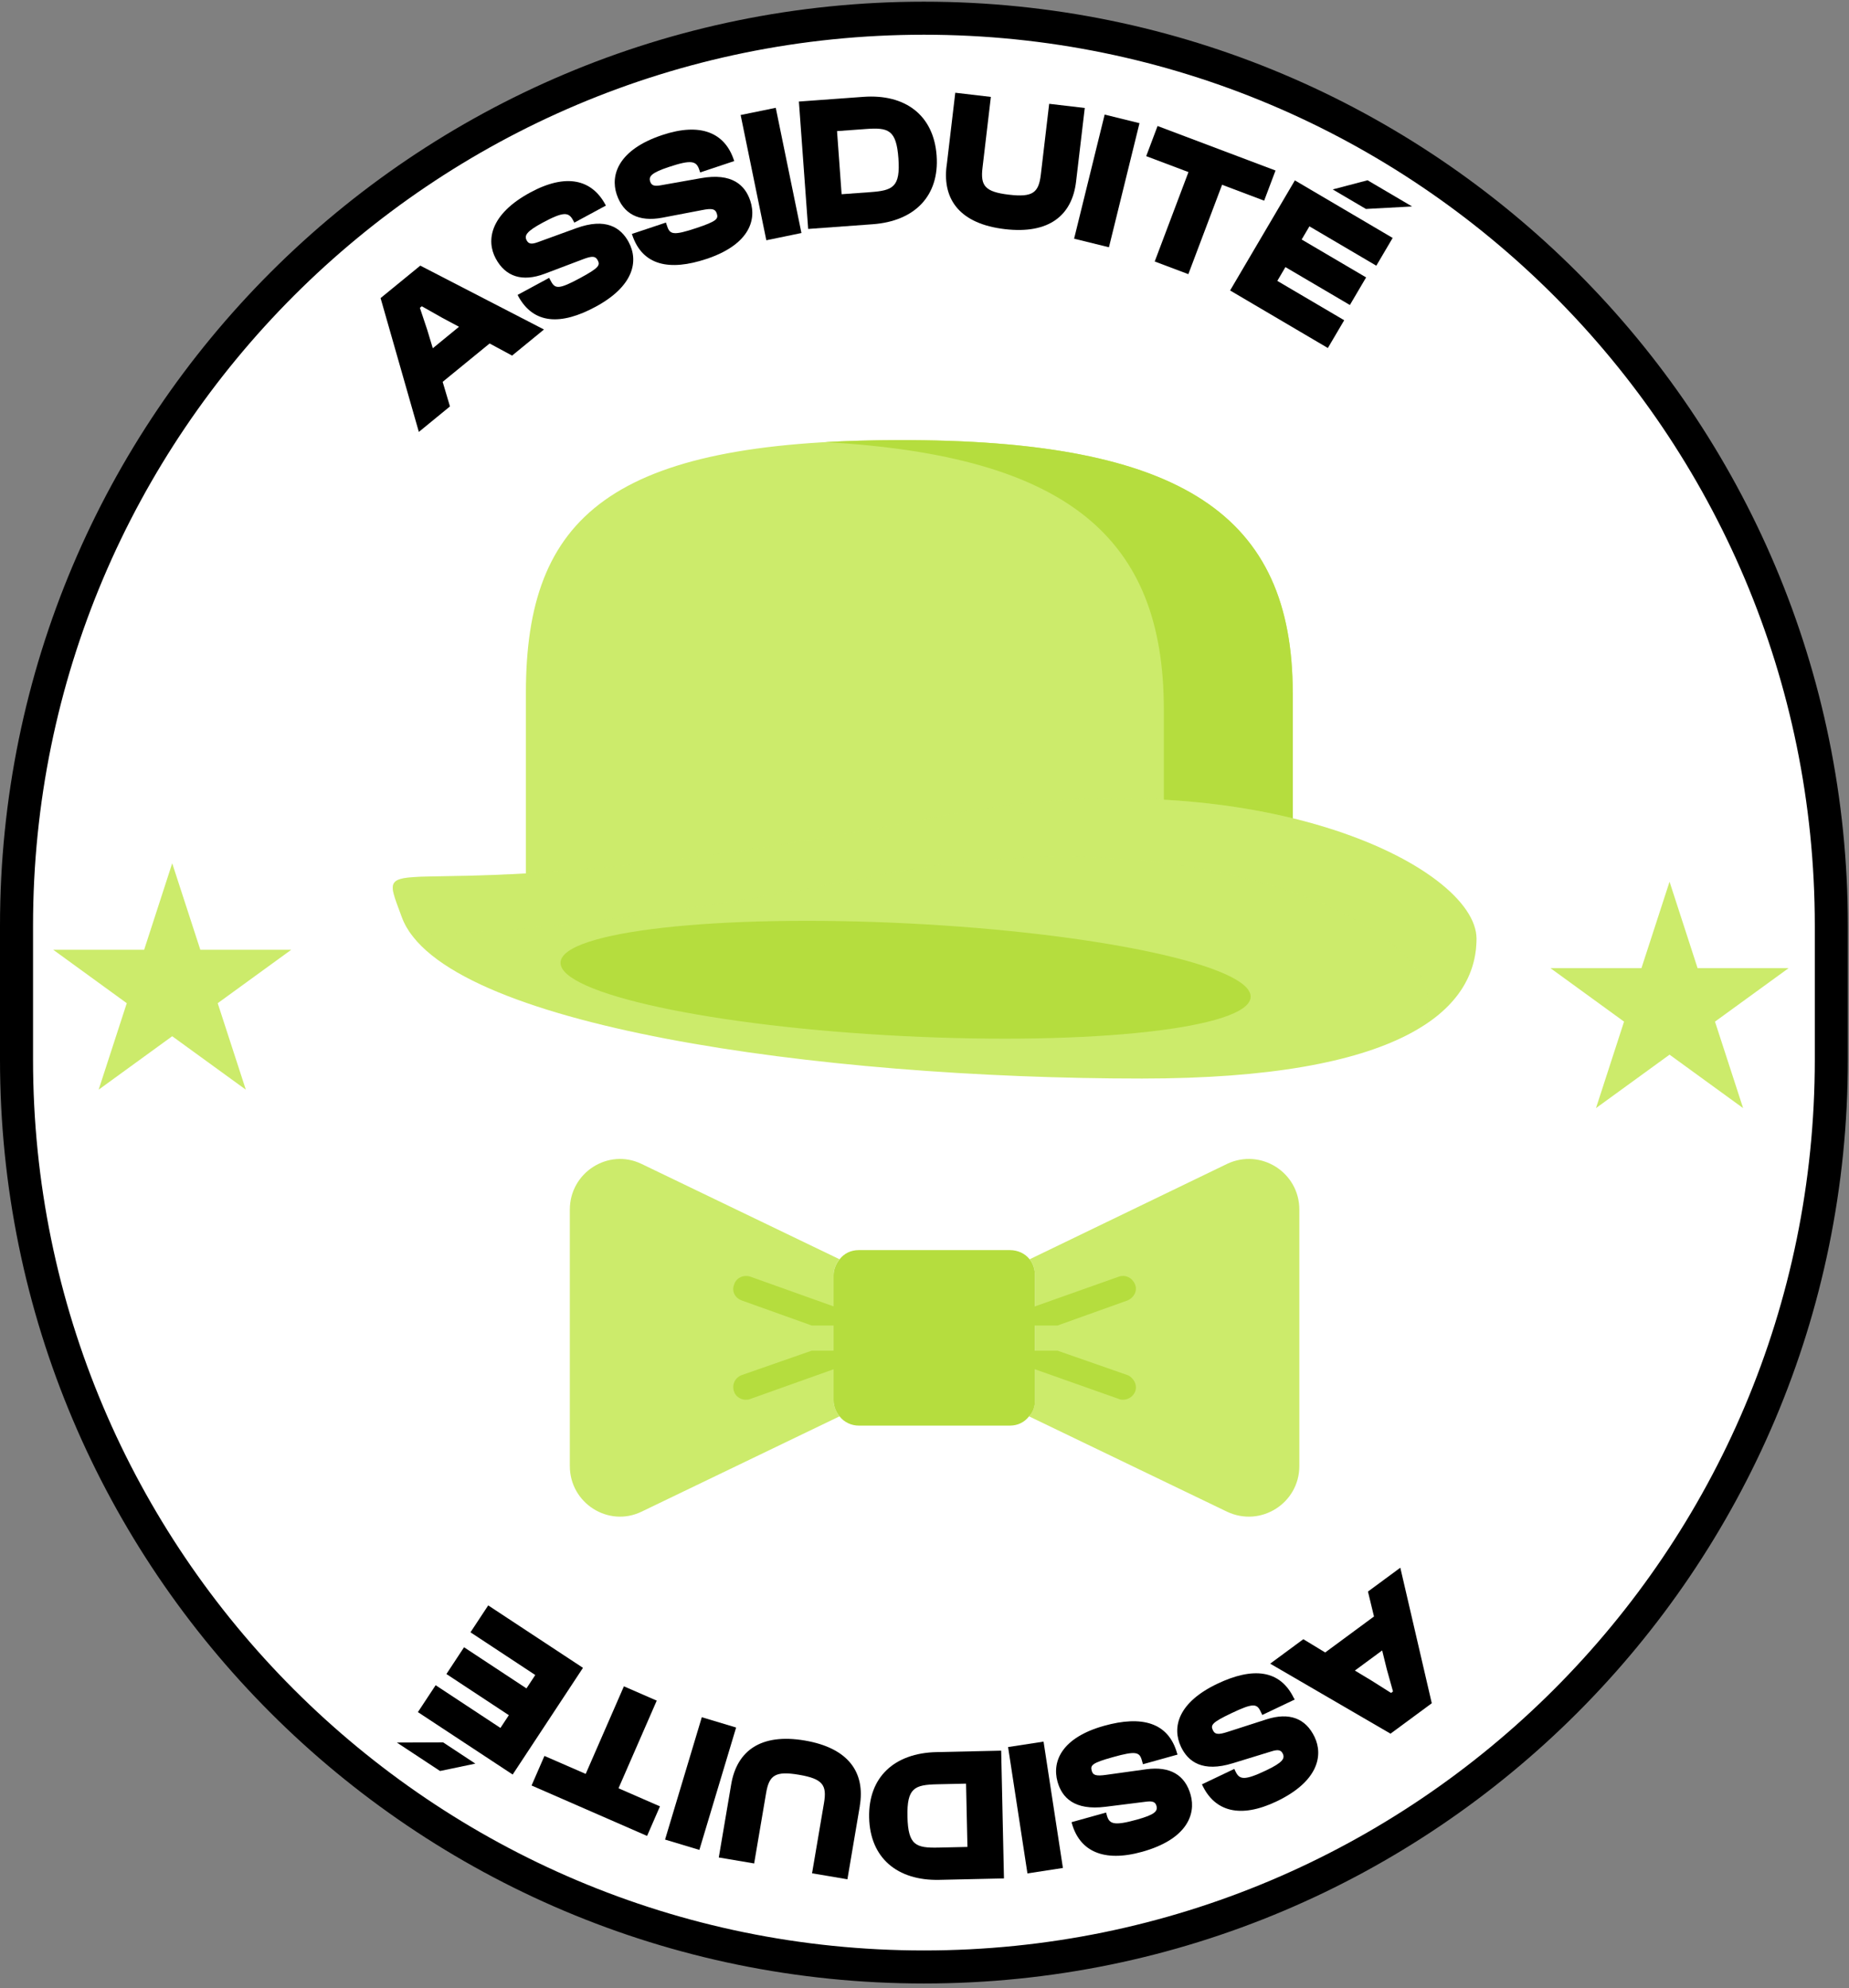 <svg width="319" height="343" viewBox="0 0 319 343" fill="none" xmlns="http://www.w3.org/2000/svg">
<rect x="0" y="0" width="319" height="343" fill="#808080" stroke="none"/>
<path d="M315.95 159.691C315.95 73.231 245.86 3.141 159.4 3.141C72.939 3.141 2.85 73.231 2.85 159.691V182.811C2.85 269.271 72.939 339.361 159.4 339.361C245.86 339.361 315.95 269.271 315.95 182.811V159.691Z" fill="white" stroke="black" stroke-width="5.7" stroke-miterlimit="10"/>
<path d="M72.26 74.51L65.66 51.43L72.51 45.83L93.85 56.85L88.35 61.35L84.47 59.26L76.37 65.88L77.63 70.12L72.26 74.52V74.51ZM74.66 60.09L79.19 56.38L76.24 54.8L72.77 52.84L72.44 53.11L73.7 56.88L74.67 60.09H74.66Z" fill="black"/>
<path d="M89.389 51.05L89.299 50.88L94.739 47.94L95.069 48.55C95.769 49.85 96.429 49.95 100.069 47.98C103.369 46.2 103.579 45.75 103.109 44.88C102.729 44.19 102.199 44.1 100.499 44.76L93.979 47.23C90.089 48.69 87.219 47.74 85.529 44.61C83.859 41.51 84.509 36.97 91.519 33.19C97.689 29.86 102.099 30.96 104.439 35.3L104.529 35.47L99.089 38.41L98.859 37.98C98.109 36.59 97.249 36.46 93.599 38.43C90.819 39.93 90.419 40.64 90.869 41.48C91.199 42.09 91.699 42.19 92.819 41.77L99.389 39.38C104.509 37.51 107.099 39.25 108.449 41.74C110.249 45.07 109.299 49.4 102.749 52.93C96.809 56.14 92.049 55.98 89.389 51.06V51.05Z" fill="black"/>
<path d="M109.079 40.55L109.019 40.36L114.889 38.4L115.109 39.05C115.579 40.46 116.199 40.66 120.129 39.35C123.689 38.16 123.969 37.76 123.659 36.82C123.409 36.07 122.899 35.89 121.109 36.25L114.259 37.56C110.179 38.33 107.519 36.9 106.389 33.52C105.279 30.18 106.699 25.82 114.249 23.3C120.899 21.08 125.049 22.92 126.609 27.6L126.669 27.79L120.799 29.75L120.639 29.28C120.139 27.78 119.319 27.5 115.389 28.81C112.389 29.81 111.869 30.43 112.179 31.34C112.399 32 112.879 32.18 114.049 31.96L120.929 30.74C126.299 29.78 128.549 31.95 129.439 34.63C130.639 38.22 128.949 42.32 121.899 44.67C115.499 46.8 110.839 45.83 109.069 40.52L109.079 40.55Z" fill="black"/>
<path d="M132.209 41.442L127.779 19.842L133.839 18.602L138.269 40.202L132.209 41.452V41.442Z" fill="black"/>
<path d="M139.43 39.5L137.83 17.52L148.95 16.71C156.2 16.18 161.09 19.89 161.59 26.84C162.1 33.8 157.8 38.17 150.54 38.69L139.42 39.5H139.43ZM144.41 22.62L145.2 33.51L150.15 33.15C154.05 32.87 155.36 32.28 155 27.32C154.64 22.37 153.26 21.97 149.35 22.26L144.4 22.62H144.41Z" fill="black"/>
<path d="M163.309 28.71L164.809 16L170.949 16.72L169.509 28.94C169.139 32.04 169.909 33.1 174.059 33.59C178.209 34.08 179.199 33.23 179.569 30.13L181.009 17.91L187.149 18.63L185.649 31.34C184.959 37.16 180.999 40.43 173.349 39.53C165.699 38.63 162.609 34.52 163.299 28.7L163.309 28.71Z" fill="black"/>
<path d="M185.311 41.181L190.581 19.771L196.591 21.252L191.321 42.661L185.311 41.181Z" fill="black"/>
<path d="M199.22 45.11L205.04 29.69L197.75 26.94L199.71 21.74L220.06 29.42L218.1 34.62L210.84 31.88L205.02 47.3L199.23 45.12L199.22 45.11Z" fill="black"/>
<path d="M212.219 50.122L223.399 31.122L240.269 41.052L237.449 45.842L225.909 39.052L224.569 41.322L235.689 47.862L232.889 52.622L221.769 46.082L220.369 48.462L231.909 55.252L229.089 60.042L212.219 50.112V50.122ZM229.929 32.682L235.939 31.102L243.619 35.622L235.659 36.052L229.929 32.682Z" fill="black"/>
<path d="M241.589 270.471L247.019 293.861L239.899 299.111L219.139 287.031L224.859 282.811L228.629 285.101L237.049 278.891L236.009 274.591L241.599 270.471H241.589ZM238.459 284.751L233.749 288.221L236.619 289.951L239.989 292.081L240.329 291.831L239.259 288.001L238.459 284.751Z" fill="black"/>
<path d="M223.289 293.041L223.369 293.221L217.779 295.881L217.479 295.261C216.839 293.921 216.199 293.791 212.449 295.581C209.059 297.191 208.829 297.631 209.259 298.521C209.599 299.231 210.129 299.351 211.859 298.781L218.499 296.641C222.449 295.371 225.269 296.471 226.799 299.681C228.319 302.861 227.429 307.361 220.249 310.791C213.919 313.811 209.579 312.491 207.449 308.031L207.369 307.851L212.949 305.191L213.159 305.631C213.839 307.061 214.689 307.231 218.429 305.451C221.279 304.091 221.719 303.411 221.309 302.551C221.009 301.931 220.509 301.801 219.369 302.161L212.689 304.211C207.479 305.821 204.979 303.951 203.759 301.391C202.129 297.971 203.299 293.701 210.019 290.501C216.109 287.601 220.859 288.001 223.259 293.051L223.289 293.041Z" fill="black"/>
<path d="M203.1 302.53L203.15 302.72L197.19 304.38L197 303.71C196.6 302.28 195.99 302.04 192 303.16C188.39 304.16 188.09 304.56 188.35 305.51C188.56 306.27 189.06 306.47 190.87 306.21L197.77 305.25C201.88 304.69 204.47 306.25 205.42 309.68C206.36 313.07 204.72 317.35 197.05 319.49C190.3 321.37 186.25 319.32 184.92 314.57L184.87 314.38L190.83 312.72L190.96 313.2C191.38 314.72 192.19 315.04 196.18 313.93C199.22 313.08 199.77 312.49 199.52 311.57C199.34 310.9 198.87 310.69 197.68 310.85L190.75 311.72C185.34 312.41 183.21 310.13 182.45 307.4C181.44 303.76 183.33 299.75 190.49 297.75C196.99 295.94 201.59 297.15 203.09 302.54L203.1 302.53Z" fill="black"/>
<path d="M180.04 300.48L183.38 322.28L177.26 323.22L173.92 301.42L180.04 300.48Z" fill="black"/>
<path d="M172.729 302.041L173.209 324.081L162.059 324.331C154.789 324.491 150.099 320.541 149.949 313.571C149.799 306.601 154.309 302.451 161.579 302.291L172.729 302.041ZM166.909 318.651L166.669 307.731L161.699 307.841C157.789 307.931 156.449 308.451 156.559 313.421C156.669 318.391 158.029 318.851 161.939 318.761L166.909 318.651Z" fill="black"/>
<path d="M148.34 311.611L146.2 324.231L140.1 323.201L142.16 311.071C142.68 307.991 141.97 306.901 137.85 306.201C133.73 305.501 132.69 306.291 132.17 309.371L130.11 321.501L124.01 320.471L126.15 307.851C127.13 302.081 131.25 299.001 138.84 300.291C146.43 301.581 149.31 305.841 148.33 311.611H148.34Z" fill="black"/>
<path d="M127 298.051L120.66 319.161L114.74 317.382L121.08 296.271L127 298.051Z" fill="black"/>
<path d="M113.299 293.421L106.709 308.531L113.859 311.651L111.639 316.751L91.709 308.051L93.929 302.951L101.049 306.051L107.639 290.941L113.309 293.411L113.299 293.421Z" fill="black"/>
<path d="M81.999 304.28L75.919 305.55L68.469 300.64L76.449 300.61L81.999 304.27V304.28ZM100.579 287.75L88.449 306.16L72.099 295.39L75.159 290.75L86.339 298.12L87.789 295.92L77.019 288.82L80.059 284.2L90.829 291.3L92.349 288.99L81.169 281.62L84.229 276.98L100.579 287.75Z" fill="black"/>
<path fill-rule="evenodd" clip-rule="evenodd" d="M143.811 220C143.811 218.97 144.271 217.94 144.841 217.26L110.661 200.8C104.951 198.06 98.311 202.29 98.311 208.69V252.93C98.311 259.33 104.941 263.56 110.661 260.82L144.841 244.36C144.271 243.67 143.811 242.64 143.811 241.61V220Z" fill="#CCEB6B"/>
<path fill-rule="evenodd" clip-rule="evenodd" d="M211.719 200.8L177.649 217.26C178.219 217.95 178.559 218.98 178.559 220V241.61C178.559 242.64 178.219 243.67 177.529 244.36L211.709 260.82C217.539 263.56 224.169 259.33 224.169 252.93V208.69C224.169 202.29 217.539 198.06 211.709 200.8H211.719Z" fill="#CCEB6B"/>
<path fill-rule="evenodd" clip-rule="evenodd" d="M178.559 236.24L193.079 241.38C193.309 241.49 193.539 241.49 193.769 241.49C194.689 241.49 195.489 240.92 195.829 240.12C196.289 238.98 195.599 237.72 194.569 237.26L182.449 233.03H178.559V228.69H182.449L194.569 224.35C195.599 223.89 196.279 222.75 195.829 221.61C195.369 220.47 194.229 219.89 193.079 220.24L178.559 225.39V220.02C178.559 218.99 178.219 217.96 177.649 217.28C176.849 216.25 175.589 215.68 174.219 215.68H148.159C146.789 215.68 145.639 216.25 144.839 217.28C144.269 217.97 143.809 219 143.809 220.02V225.39L129.399 220.24C128.259 219.9 126.999 220.47 126.659 221.61C126.199 222.75 126.769 223.9 127.919 224.35L140.039 228.69H143.809V233.03H140.039L127.919 237.26C126.779 237.72 126.209 238.97 126.659 240.12C126.889 240.92 127.799 241.49 128.599 241.49C128.939 241.49 129.169 241.49 129.399 241.38L143.809 236.24V241.61C143.809 242.64 144.269 243.67 144.839 244.36C145.639 245.39 146.899 245.96 148.159 245.96H174.219C175.589 245.96 176.739 245.39 177.539 244.36C178.229 243.67 178.569 242.64 178.569 241.61V236.24H178.559Z" fill="#B5DD3E"/>
<path d="M223.03 151.401V119.531C223 89.081 204.34 75.781 154.78 75.931C105.47 76.081 90.731 89.011 90.731 119.531V151.401H223.04H223.03Z" fill="#CCEB6B"/>
<path d="M223.03 119.531C223 89.081 204.34 75.781 154.78 75.931C150.38 75.941 146.26 76.061 142.4 76.281C184.51 78.641 200.76 93.011 200.79 122.311V151.401H223.04V119.531H223.03Z" fill="#B5DD3E"/>
<path d="M254.73 161.94C254.73 174.39 241.53 186.08 197.03 186.08C141.48 186.08 76.2 177.03 69.329 158.24C64.059 143.84 66.969 159.52 161.69 140.88C216.19 130.15 254.73 149.49 254.73 161.95V161.94Z" fill="#CCEB6B"/>
<g style="mix-blend-mode:screen" opacity="0.3">
<path d="M161.69 140.88C66.969 159.52 64.059 143.84 69.329 158.24C69.719 159.31 70.309 160.34 71.059 161.35C84.54 160.95 108.91 159.38 151.52 150.99C207.06 140.06 246.33 159.77 246.33 172.46C246.33 173.95 246.14 175.42 245.74 176.87C252.23 172.64 254.73 167.37 254.73 161.95C254.73 149.49 216.19 130.15 161.69 140.88Z" fill="#CCEB6B"/>
</g>
<path d="M215.769 172.031C215.499 177.391 188.629 180.401 155.749 178.751C122.869 177.101 96.439 171.411 96.709 166.041C96.979 160.681 123.849 157.671 156.729 159.321C189.609 160.971 216.039 166.671 215.769 172.031Z" fill="#B5DD3E"/>
<path fill-rule="evenodd" clip-rule="evenodd" d="M34.56 163.861H50.25L37.56 173.081L42.41 188.001L29.71 178.781L17.02 188.001L21.87 173.081L9.18 163.861H24.87L29.71 148.941L34.56 163.861Z" fill="#CCEB6B"/>
<path fill-rule="evenodd" clip-rule="evenodd" d="M292.88 167.041H308.57L295.88 176.261L300.73 191.181L288.04 181.961L275.35 191.181L280.19 176.261L267.5 167.041H283.19L288.04 152.121L292.88 167.041Z" fill="#CCEB6B"/>
</svg>
